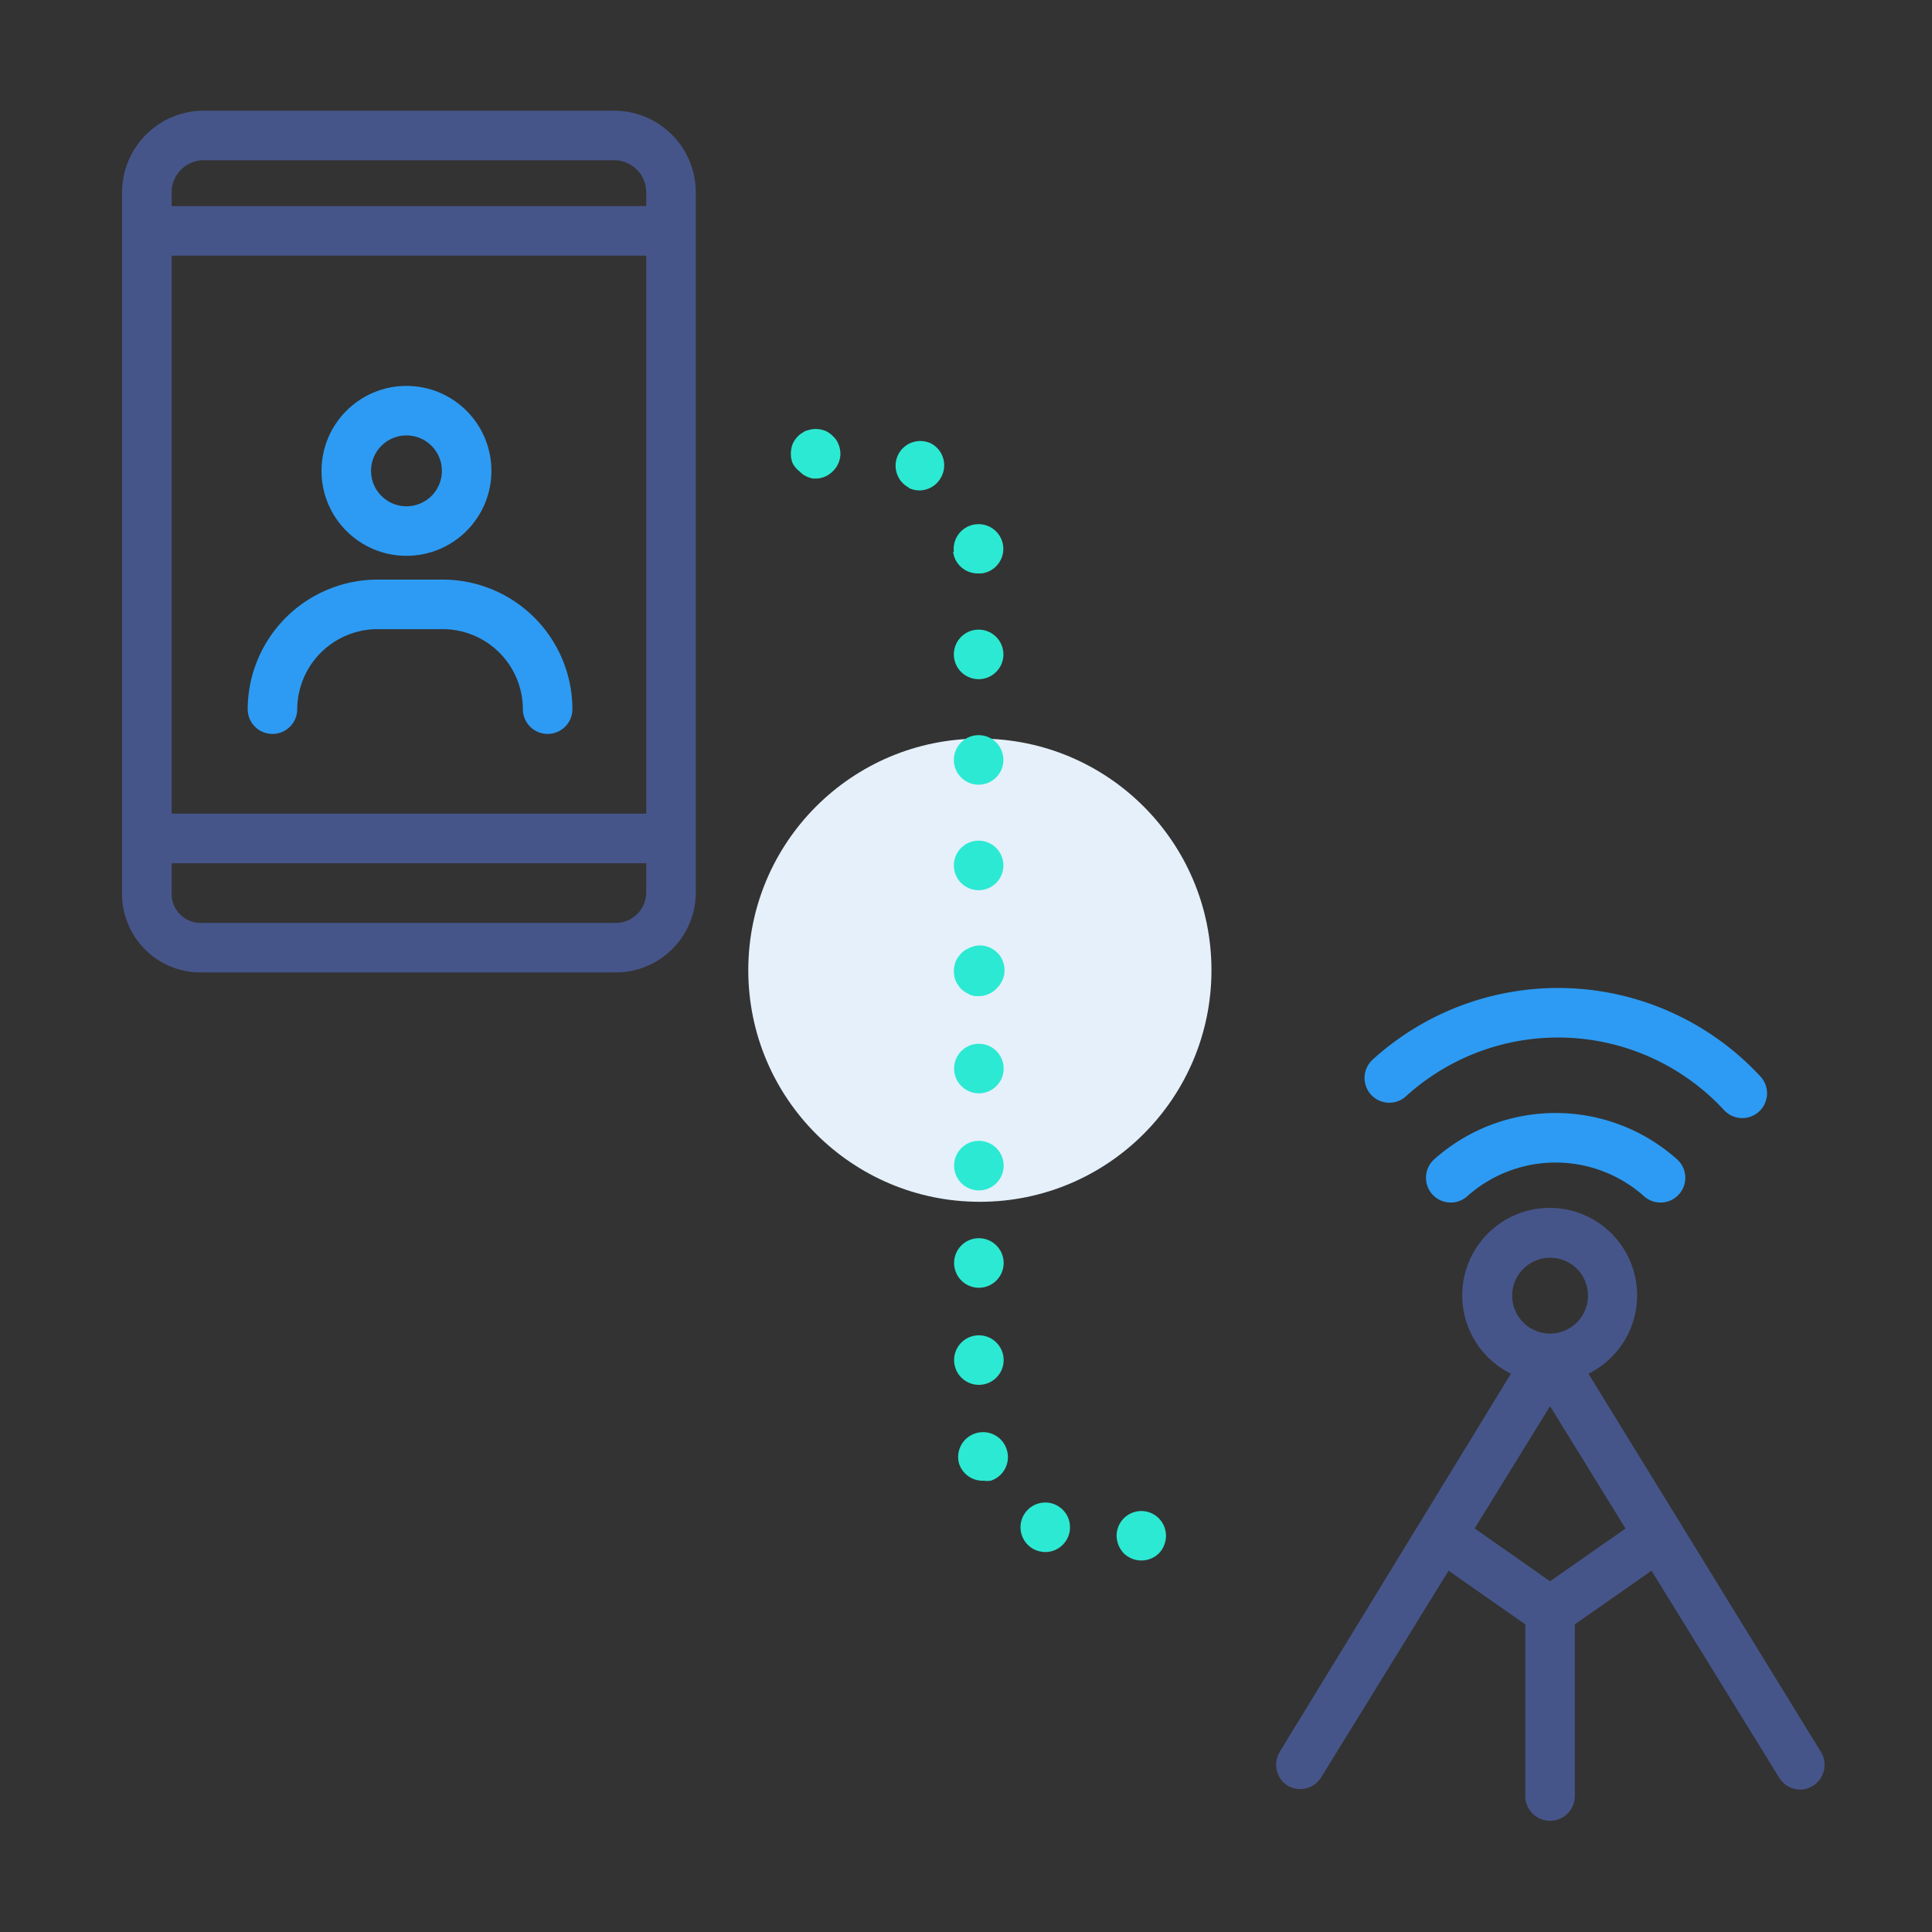 <svg id="Layer_1" data-name="Layer 1" xmlns="http://www.w3.org/2000/svg" viewBox="0 0 78 78"><rect x="0" y="0" width="78" height="78" fill="#333333" stroke="none"/><defs><style>.cls-1{fill:#e5f0fa;}.cls-2,.cls-3{fill:none;stroke-linecap:round;stroke-linejoin:round;stroke-width:2px;}.cls-2{stroke:#465589;}.cls-3{stroke:#2d9bf3;}.cls-4{fill:#2ce9d3;}.cls-5{fill:#465589;}</style></defs><title>2</title><circle class="cls-1" cx="39.56" cy="39.17" r="9.35"/><path class="cls-2" d="M8.16,38.26H24.87A2.23,2.23,0,0,0,27.09,36V7.69a2.3,2.3,0,0,0-2.22-2.22H8.16A2.3,2.3,0,0,0,5.93,7.69V36A2.17,2.17,0,0,0,8.16,38.26Z"/><circle class="cls-3" cx="16.41" cy="19.01" r="2.43"/><path class="cls-3" d="M11,28.63h0a4.25,4.25,0,0,1,4.23-4.23h2.65a4.24,4.24,0,0,1,4.23,4.23h0"/><path class="cls-4" d="M46.08,63a1,1,0,0,1-.71-.29,1.05,1.05,0,0,1-.29-.71,1,1,0,0,1,.29-.7,1,1,0,0,1,1.09-.22,1,1,0,0,1,.54,1.3.93.93,0,0,1-.21.33A1,1,0,0,1,46.08,63Z"/><path class="cls-4" d="M41.81,62.58h0a1,1,0,0,1-.53-1.31h0a1,1,0,0,1,1.31-.53h0a1,1,0,0,1,.53,1.31h0a1,1,0,0,1-.92.61h0A1.09,1.09,0,0,1,41.81,62.58Zm-3.09-3.49a1,1,0,0,1,.69-1.23h0a1,1,0,0,1,1.24.68h0A1,1,0,0,1,40,59.78h0a.86.86,0,0,1-.28,0h0A1,1,0,0,1,38.72,59.09Zm-.2-4.18a1,1,0,0,1,1-1h0a1,1,0,0,1,1,1h0a1,1,0,0,1-1,1h0A1,1,0,0,1,38.52,54.91Zm0-3.92a1,1,0,0,1,1-1h0a1,1,0,0,1,1,1h0a1,1,0,0,1-1,1h0A1,1,0,0,1,38.52,51Zm0-3.93a1,1,0,0,1,1-1h0a1,1,0,0,1,1,1h0a1,1,0,0,1-1,1h0A1,1,0,0,1,38.52,47.06Zm0-3.92a1,1,0,0,1,1-1h0a1,1,0,0,1,1,1h0a1,1,0,0,1-1,1h0A1,1,0,0,1,38.52,43.14Z"/><path class="cls-4" d="M39.52,40.21l-.2,0-.18-.06L39,40l-.15-.12a1.15,1.15,0,0,1-.21-.33.94.94,0,0,1,0-.76.93.93,0,0,1,.21-.33.79.79,0,0,1,.15-.12l.18-.09.18-.06a1,1,0,0,1,.9.27.83.83,0,0,1,.22.33,1,1,0,0,1-.22,1.09A1,1,0,0,1,39.52,40.21Z"/><path class="cls-4" d="M33,19.32l-.2,0-.19-.06-.17-.09a.93.93,0,0,1-.15-.13A1,1,0,0,1,32,18.7a1,1,0,0,1-.07-.38,1.07,1.07,0,0,1,.07-.39,1,1,0,0,1,.22-.32.57.57,0,0,1,.15-.12,1,1,0,0,1,.17-.1l.19-.05a1.05,1.05,0,0,1,.58.05,1,1,0,0,1,.32.22.87.87,0,0,1,.22.32,1.09,1.09,0,0,1,.08.39,1,1,0,0,1-.3.7A1,1,0,0,1,33,19.32Z"/><path class="cls-4" d="M38.51,34.94a1,1,0,0,1,1-1h0a1,1,0,0,1,1,1h0a1,1,0,0,1-1,1h0A1,1,0,0,1,38.51,34.94Zm0-4.26a1,1,0,0,1,1-1h0a1,1,0,0,1,1,1h0a1,1,0,0,1-1,1h0A1,1,0,0,1,38.51,30.68Zm0-4.26a1,1,0,0,1,1-1h0a1,1,0,0,1,1,1h0a1,1,0,0,1-1,1h0A1,1,0,0,1,38.51,26.42Zm0-4.14a1,1,0,0,1,.87-1.11h0a1,1,0,0,1,1.12.87h0a1,1,0,0,1-.87,1.11h-.12A1,1,0,0,1,38.48,22.28Zm-1.81-2.59h0a1,1,0,0,1-.43-1.35h0a1,1,0,0,1,1.35-.42h0A1,1,0,0,1,38,19.26h0a1,1,0,0,1-.89.54h0A1,1,0,0,1,36.67,19.69Z"/><path class="cls-4" d="M39.51,40.21a1,1,0,0,1-.71-.29,1.19,1.19,0,0,1-.22-.33,1.07,1.07,0,0,1,0-.76,1,1,0,0,1,.22-.33,1,1,0,0,1,1.41,0,.83.83,0,0,1,.22.33,1,1,0,0,1-.22,1.09A1,1,0,0,1,39.51,40.21Z"/><line class="cls-2" x1="5.93" y1="9.32" x2="26.8" y2="9.32"/><line class="cls-2" x1="5.93" y1="33.85" x2="26.8" y2="33.85"/><path class="cls-5" d="M72.68,72.25a1,1,0,0,1-.85-.48l-9.25-15-9.25,15A1,1,0,0,1,52,72.1a1,1,0,0,1-.33-1.38L61,55.46a3.53,3.53,0,1,1,3.13,0l9.38,15.26a1,1,0,0,1-.32,1.38A1,1,0,0,1,72.68,72.25ZM62.58,50.78a1.53,1.53,0,1,0,1.53,1.53A1.52,1.52,0,0,0,62.58,50.78Z"/><path class="cls-3" d="M58.57,47.55a6.36,6.36,0,0,1,8.47,0"/><path class="cls-3" d="M56.09,43.52a10.13,10.13,0,0,1,14.25.62"/><path class="cls-5" d="M62.58,73.51a1,1,0,0,1-1-1V65.58l-3.36-2.35a1,1,0,0,1-.25-1.4,1,1,0,0,1,1.4-.24l3.21,2.25,3.22-2.25a1,1,0,0,1,1.39.24,1,1,0,0,1-.25,1.4l-3.36,2.35v6.93A1,1,0,0,1,62.58,73.51Z"/></svg>